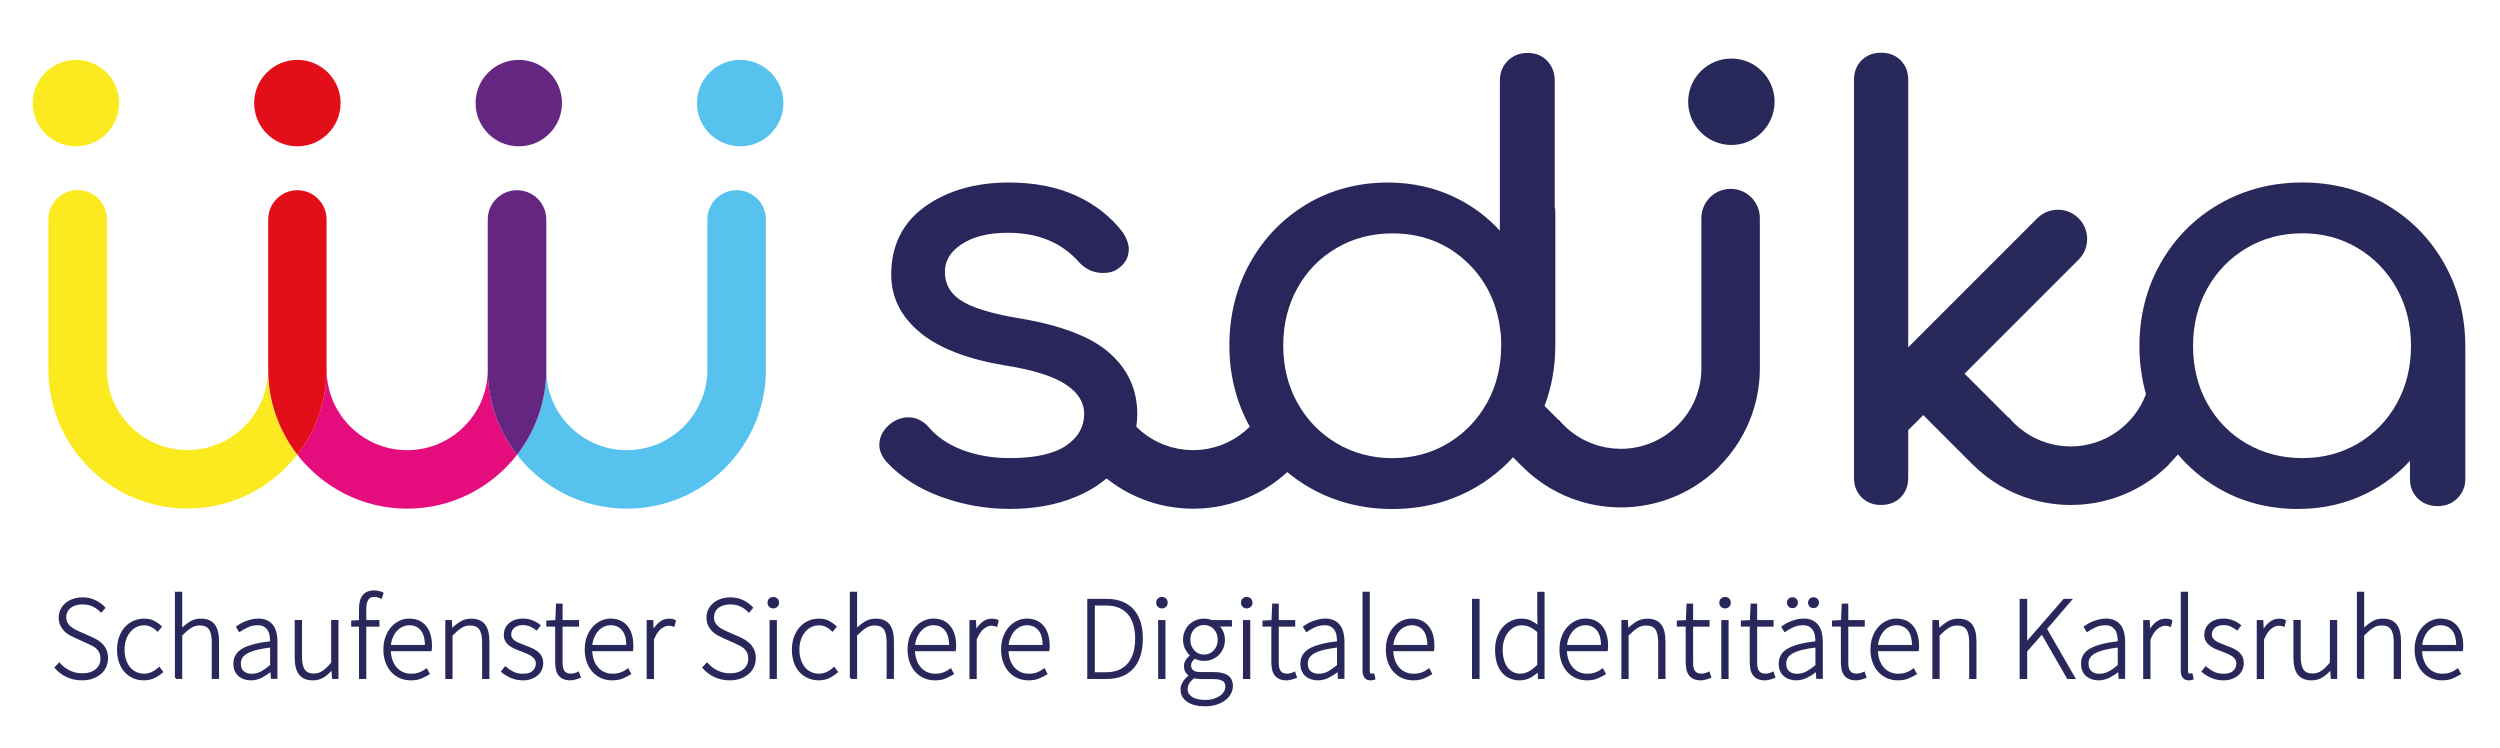<?xml version="1.0" encoding="UTF-8"?>
<svg xmlns="http://www.w3.org/2000/svg" xmlns:xlink="http://www.w3.org/1999/xlink" version="1.1" id="Ebene_1" x="0px" y="0px" viewBox="0 0 595.28 178.19" style="enable-background:new 0 0 595.28 178.19;" xml:space="preserve">
<style type="text/css">
	.st0{fill:#FBEA1F;}
	.st1{fill:#E50C7E;}
	.st2{fill:#E20E18;}
	.st3{fill:#57C2EE;}
	.st4{fill:#652682;}
	.st5{fill:#29265B;}
	.st6{fill:#29285B;}
	.st7{fill:#29265B;stroke:#28285B;stroke-width:0.5;stroke-miterlimit:10;}
</style>
<g>
	<path class="st0" d="M63.82,87.98c0,10.57-8.6,19.18-19.18,19.18s-19.18-8.6-19.18-19.18V52.23c0-3.85-3.12-6.97-6.97-6.97   s-6.97,3.12-6.97,6.97v35.75c0,18.26,14.85,33.11,33.11,33.11c10.63,0,20.1-5.04,26.16-12.85c-4.35-5.6-6.95-12.63-6.95-20.26"></path>
	<path class="st1" d="M116.14,88.01c0,10.57-8.6,19.18-19.18,19.18s-19.18-8.6-19.18-19.18h-0.03c0,7.63-2.6,14.66-6.95,20.26   c6.06,7.81,15.53,12.85,26.16,12.85c10.62,0,20.08-5.03,26.15-12.83C118.75,102.69,116.15,95.65,116.14,88.01"></path>
	<path class="st2" d="M77.76,52.26c0-3.84-3.11-6.96-6.95-6.97c-3.84,0.01-6.95,3.12-6.95,6.97v35.75c0,7.63,2.6,14.66,6.95,20.26   c4.35-5.6,6.95-12.63,6.95-20.26V52.26z"></path>
	<path class="st3" d="M130.08,88.01c0,7.64-2.61,14.67-6.97,20.28c6.06,7.8,15.53,12.83,26.15,12.83   c18.26,0,33.11-14.85,33.11-33.11V52.26c0-3.85-3.12-6.97-6.97-6.97c-3.85,0-6.97,3.12-6.97,6.97v35.75   c0,10.57-8.6,19.18-19.18,19.18C138.68,107.19,130.08,98.59,130.08,88.01L130.08,88.01z"></path>
	<path class="st4" d="M130.08,52.26c0-3.85-3.12-6.97-6.97-6.97c-3.85,0-6.97,3.12-6.97,6.97v35.75c0,7.64,2.61,14.67,6.97,20.28   c4.36-5.61,6.97-12.64,6.97-20.28V52.26z"></path>
	<circle class="st0" cx="18.08" cy="24.55" r="10.29"></circle>
	<circle class="st2" cx="70.81" cy="24.55" r="10.29"></circle>
	<circle class="st4" cx="123.53" cy="24.55" r="10.29"></circle>
	<circle class="st3" cx="176.25" cy="24.55" r="10.29"></circle>
	<path class="st5" d="M412.09,44.97c-3.85,0-6.97,3.12-6.97,6.97v35.75c0,10.57-8.6,19.18-19.18,19.18c-0.09,0-0.18-0.01-0.28-0.01   c-0.42-0.01-0.83-0.03-1.25-0.06c-0.16-0.01-0.32-0.02-0.48-0.04c-0.49-0.05-0.98-0.12-1.46-0.21c-0.13-0.02-0.27-0.05-0.4-0.08   c-0.5-0.1-1-0.22-1.49-0.36c-0.1-0.03-0.19-0.06-0.29-0.09c-0.43-0.13-0.86-0.28-1.28-0.45c-0.13-0.05-0.25-0.09-0.38-0.14   c-0.44-0.18-0.87-0.39-1.3-0.6c-0.16-0.08-0.33-0.16-0.49-0.25c-0.4-0.22-0.8-0.45-1.19-0.7c-0.16-0.1-0.32-0.21-0.48-0.32   c-0.39-0.27-0.77-0.54-1.15-0.84c-0.13-0.1-0.25-0.21-0.38-0.31c-0.39-0.33-0.78-0.67-1.15-1.04c-0.46-0.45-0.9-0.93-1.32-1.43   l0,0.12l-3.4-3.4c1.7-4.48,2.57-9.3,2.57-14.4V50.59c0-0.56-0.04-1.02-0.14-1.39v-30c0-1.87-0.6-3.45-1.79-4.7   c-1.2-1.26-2.77-1.9-4.67-1.9c-1.89,0-3.47,0.63-4.72,1.87c-1.24,1.24-1.88,2.83-1.88,4.72v35.74c-2.83-3.1-6.2-5.66-10.05-7.62   c-5.02-2.55-10.62-3.85-16.64-3.85c-7.04,0-13.5,1.72-19.21,5.1c-5.71,3.39-10.27,8.09-13.56,13.97   c-3.29,5.88-4.95,12.51-4.95,19.72c0,7.03,1.64,13.54,4.86,19.34c-3.47,3.45-8.25,5.59-13.52,5.59c-0.09,0-0.18-0.01-0.28-0.01   c-0.42-0.01-0.83-0.03-1.24-0.06c-0.16-0.01-0.32-0.02-0.48-0.04c-0.49-0.05-0.98-0.12-1.46-0.21c-0.13-0.02-0.27-0.05-0.4-0.08   c-0.5-0.1-1-0.22-1.49-0.36c-0.1-0.03-0.19-0.06-0.29-0.09c-0.43-0.13-0.86-0.28-1.28-0.45c-0.13-0.05-0.25-0.09-0.38-0.14   c-0.44-0.18-0.87-0.39-1.3-0.6c-0.16-0.08-0.33-0.16-0.49-0.25c-0.4-0.22-0.8-0.45-1.19-0.7c-0.16-0.1-0.32-0.21-0.48-0.32   c-0.39-0.27-0.77-0.54-1.15-0.84c-0.13-0.1-0.25-0.21-0.38-0.31c-0.39-0.33-0.78-0.68-1.15-1.04c-0.02-0.02-0.04-0.04-0.06-0.07   c0.15-0.99,0.23-2.01,0.23-3.05c0-5.77-2.24-10.66-6.65-14.54v0c-4.3-3.79-11.46-6.55-21.28-8.2c-6.87-1.13-11.68-2.62-14.28-4.43   c-2.43-1.68-3.6-3.85-3.6-6.65c0-2.61,1.26-4.74,3.87-6.51c2.72-1.86,6.46-2.8,11.1-2.8c7.3,0,12.87,2.32,17.08,7.12   c1.51,1.62,3.43,2.45,5.69,2.45c1.36,0,2.48-0.31,3.27-0.88c1.82-1.14,2.78-2.79,2.78-4.77c0-1.16-0.42-2.4-1.34-3.9   c-2.82-3.76-6.57-6.73-11.16-8.84c-4.56-2.09-9.96-3.15-16.05-3.15c-7.88,0-14.56,1.9-19.84,5.63c-5.42,3.84-8.18,9.33-8.18,16.32   c0,5.43,2.37,10.11,7.03,13.9c4.52,3.68,11.38,6.29,20.38,7.76c6.6,1.04,11.45,2.6,14.41,4.64c2.78,1.91,4.14,4.19,4.14,6.95   c-0.08,3.08-1.48,5.51-4.27,7.42c-2.91,1.99-7.41,3-13.4,3c-4.13,0-7.94-0.65-11.32-1.93c-3.32-1.26-6.02-3.08-8.02-5.42   c-2.35-2.74-6-3.2-9.13-0.84c-1.76,1.43-2.65,3.14-2.65,5.08c0,1.31,0.56,2.64,1.7,4c3.27,3.55,7.62,6.35,12.92,8.3   c5.25,1.93,10.8,2.91,16.5,2.91c5.72,0,10.92-0.94,15.46-2.79c2.89-1.18,5.4-2.67,7.52-4.47c3.42,2.72,7.25,4.68,11.26,5.86   c0.06,0.02,0.11,0.03,0.17,0.05c0.49,0.14,0.97,0.27,1.46,0.39c0.24,0.06,0.49,0.11,0.74,0.16c0.31,0.07,0.62,0.13,0.94,0.19   c0.28,0.05,0.56,0.1,0.84,0.14c0.3,0.05,0.59,0.09,0.89,0.13c0.28,0.04,0.56,0.07,0.84,0.1c0.33,0.03,0.66,0.06,0.99,0.09   c0.25,0.02,0.49,0.04,0.74,0.05c0.54,0.03,1.08,0.04,1.62,0.05c0.04,0,0.08,0,0.11,0c0,0,0.01,0,0.01,0c0.7,0,1.41-0.03,2.11-0.07   c0.15-0.01,0.31-0.02,0.46-0.03c1.43-0.11,2.86-0.31,4.27-0.61c0.03-0.01,0.06-0.01,0.09-0.02c5.63-1.19,11-3.86,15.49-7.99   c1.64,1.36,3.4,2.6,5.3,3.69c5.88,3.38,12.52,5.1,19.73,5.1s13.85-1.71,19.73-5.1c3.41-1.96,6.41-4.39,9-7.22l2.25,2.25   c4.05,4.05,8.9,6.83,14.05,8.34c0.06,0.02,0.12,0.03,0.17,0.05c0.48,0.14,0.97,0.27,1.46,0.39c0.25,0.06,0.49,0.11,0.74,0.16   c0.31,0.07,0.62,0.13,0.93,0.19c0.28,0.05,0.56,0.1,0.85,0.14c0.29,0.05,0.59,0.09,0.88,0.13c0.28,0.04,0.56,0.07,0.84,0.1   c0.33,0.03,0.66,0.06,0.99,0.09c0.25,0.02,0.49,0.04,0.74,0.05c0.54,0.03,1.07,0.04,1.61,0.05c0.04,0,0.08,0,0.13,0   c0,0,0.01,0,0.01,0c0.56,0,1.11-0.01,1.67-0.04c0.08,0,0.15-0.01,0.23-0.02c0.48-0.03,0.96-0.06,1.43-0.11   c0.09-0.01,0.17-0.02,0.26-0.03c0.47-0.05,0.94-0.11,1.41-0.18c0.05-0.01,0.1-0.02,0.16-0.03c6.7-1.04,13.13-4.13,18.28-9.28   l-0.03-0.03c5.99-6,9.71-14.27,9.71-23.4V51.94C419.06,48.09,415.94,44.97,412.09,44.97z M344.76,105.57   c-3.9,2.33-8.34,3.52-13.19,3.52c-4.86,0-9.32-1.18-13.27-3.52c-3.95-2.33-7.1-5.57-9.35-9.61c-2.26-4.04-3.4-8.65-3.4-13.7   c0-5.04,1.14-9.65,3.4-13.7c2.25-4.04,5.4-7.24,9.34-9.53c3.95-2.3,8.42-3.46,13.28-3.46c6.72,0,12.52,2.15,17.23,6.4   c4.72,4.25,7.54,9.77,8.38,16.25c0,0.37,0.05,0.71,0.16,1.01c0.05,0.51,0.11,1.43,0.11,3.03c0,5.04-1.14,9.65-3.4,13.7   C351.8,100,348.67,103.23,344.76,105.57z"></path>
	<circle class="st6" cx="412.26" cy="24.23" r="10.29"></circle>
	<path class="st6" d="M581.91,62.59L581.91,62.59c-3.38-5.93-8.09-10.65-13.97-14.04c-5.88-3.38-12.52-5.1-19.73-5.1   s-13.85,1.71-19.73,5.1c-5.89,3.38-10.59,8.11-13.97,14.04c-3.38,5.92-5.09,12.58-5.09,19.8c0,4.01,0.54,7.84,1.56,11.46   c-2.73,7.26-9.73,12.45-17.94,12.45c-0.09,0-0.18-0.01-0.28-0.01c-0.42-0.01-0.83-0.03-1.24-0.06c-0.16-0.01-0.32-0.02-0.48-0.04   c-0.49-0.05-0.98-0.12-1.46-0.21c-0.13-0.02-0.27-0.05-0.4-0.08c-0.5-0.1-1-0.22-1.49-0.36c-0.1-0.03-0.19-0.06-0.29-0.09   c-0.43-0.13-0.86-0.28-1.28-0.45c-0.13-0.05-0.26-0.09-0.38-0.15c-0.44-0.18-0.87-0.39-1.3-0.6c-0.16-0.08-0.33-0.17-0.49-0.25   c-0.4-0.22-0.8-0.45-1.19-0.7c-0.16-0.1-0.32-0.21-0.48-0.32c-0.39-0.26-0.77-0.54-1.14-0.84c-0.13-0.1-0.25-0.21-0.38-0.31   c-0.39-0.33-0.78-0.67-1.15-1.04c-0.46-0.45-0.9-0.93-1.32-1.43l0,0.12l-10.5-10.5l27.15-27.15c2.72-2.72,2.72-7.13,0-9.85   c-2.72-2.72-7.13-2.72-9.85,0l-30.72,30.72V75V58.87V19.01c0-1.89-0.61-3.45-1.8-4.65c-1.2-1.2-2.76-1.81-4.65-1.81   c-1.89,0-3.46,0.61-4.65,1.81c-1.2,1.2-1.81,2.76-1.81,4.65v94.77c0,1.89,0.61,3.45,1.81,4.65c1.2,1.2,2.76,1.81,4.65,1.81   c1.89,0,3.45-0.61,4.65-1.81c1.2-1.2,1.8-2.76,1.8-4.65v-11.36l3.58-3.58l11.71,11.71c4.05,4.05,8.9,6.83,14.05,8.34   c0.06,0.02,0.11,0.03,0.17,0.05c0.49,0.14,0.97,0.27,1.46,0.39c0.24,0.06,0.49,0.11,0.74,0.16c0.31,0.07,0.62,0.13,0.94,0.19   c0.28,0.05,0.56,0.1,0.84,0.14c0.3,0.05,0.59,0.09,0.89,0.13c0.28,0.04,0.56,0.07,0.84,0.1c0.33,0.03,0.66,0.06,0.99,0.09   c0.25,0.02,0.49,0.04,0.74,0.05c0.54,0.03,1.08,0.04,1.62,0.05c0.04,0,0.08,0,0.11,0c0,0,0.01,0,0.01,0c0.7,0,1.41-0.03,2.11-0.07   c0.15-0.01,0.31-0.02,0.46-0.03c1.43-0.11,2.86-0.31,4.27-0.61c0.03-0.01,0.06-0.01,0.09-0.02c6.05-1.28,11.81-4.26,16.5-8.95   l-0.04-0.04c0.74-0.74,1.46-1.51,2.13-2.33c2.65,3.13,5.78,5.77,9.36,7.9c5.71,3.39,12.17,5.1,19.21,5.1   c6.03,0,11.63-1.3,16.64-3.85c3.85-1.96,7.22-4.52,10.05-7.62v4.34c0,1.9,0.64,3.47,1.9,4.67c1.24,1.18,2.82,1.78,4.69,1.78   c1.89,0,3.47-0.63,4.71-1.87c1.24-1.24,1.88-2.79,1.88-4.58V82.39C587,75.18,585.29,68.52,581.91,62.59z M570.69,96.09   c-2.25,4.04-5.38,7.24-9.28,9.54c-3.9,2.29-8.35,3.45-13.2,3.45c-4.86,0-9.33-1.16-13.28-3.46c-3.95-2.3-7.09-5.5-9.34-9.54   c-2.26-4.04-3.4-8.65-3.4-13.7c0-5.05,1.14-9.66,3.4-13.7c2.25-4.04,5.4-7.27,9.35-9.61c3.95-2.34,8.41-3.52,13.27-3.52   c4.85,0,9.29,1.18,13.19,3.52c3.91,2.34,7.03,5.57,9.29,9.61c2.26,4.05,3.4,8.66,3.4,13.7C574.09,87.43,572.94,92.04,570.69,96.09z   "></path>
</g>
<g>
	<path class="st7" d="M19.55,161.75c-1.35,0-2.55-0.26-3.61-0.77s-1.95-1.19-2.68-2.02l0.85-0.9c0.68,0.77,1.48,1.38,2.42,1.83   c0.94,0.45,1.95,0.68,3.02,0.68c1.43,0,2.56-0.34,3.38-1.03c0.83-0.69,1.24-1.58,1.24-2.69c0-0.58-0.09-1.08-0.27-1.48   c-0.18-0.4-0.42-0.75-0.72-1.04s-0.65-0.54-1.06-0.75c-0.4-0.21-0.83-0.41-1.28-0.62l-2.82-1.27c-0.39-0.17-0.82-0.38-1.27-0.62   s-0.86-0.55-1.23-0.92c-0.37-0.37-0.67-0.8-0.92-1.3s-0.37-1.09-0.37-1.79c0-0.68,0.14-1.29,0.41-1.85   c0.27-0.55,0.65-1.03,1.13-1.44c0.48-0.4,1.05-0.72,1.72-0.94c0.67-0.23,1.38-0.34,2.16-0.34c1.13,0,2.13,0.22,3,0.66   c0.87,0.44,1.59,0.96,2.16,1.56l-0.73,0.85c-0.54-0.56-1.18-1.02-1.92-1.37c-0.73-0.35-1.57-0.52-2.51-0.52   c-1.24,0-2.24,0.3-2.99,0.9c-0.75,0.6-1.13,1.41-1.13,2.42c0,0.55,0.1,1.01,0.31,1.38c0.21,0.38,0.47,0.7,0.79,0.97   c0.32,0.27,0.67,0.51,1.04,0.71c0.38,0.2,0.73,0.37,1.07,0.52l2.82,1.24c0.53,0.23,1.03,0.48,1.49,0.76   c0.47,0.28,0.88,0.61,1.24,0.99c0.36,0.38,0.64,0.82,0.86,1.34s0.32,1.13,0.32,1.85c0,0.71-0.14,1.38-0.42,1.99   c-0.28,0.61-0.68,1.14-1.2,1.58s-1.14,0.79-1.87,1.04C21.27,161.63,20.45,161.75,19.55,161.75z"></path>
	<path class="st7" d="M34.26,161.75c-0.88,0-1.7-0.16-2.44-0.48s-1.39-0.78-1.94-1.38c-0.55-0.6-0.99-1.34-1.3-2.21   c-0.31-0.87-0.46-1.87-0.46-3c0-1.13,0.17-2.14,0.51-3.03c0.34-0.89,0.79-1.64,1.35-2.24s1.22-1.06,1.96-1.38   c0.74-0.32,1.53-0.48,2.35-0.48c0.94,0,1.72,0.17,2.34,0.51c0.62,0.34,1.17,0.72,1.63,1.16l-0.73,0.87   c-0.43-0.41-0.91-0.76-1.44-1.03c-0.53-0.27-1.12-0.41-1.78-0.41c-0.7,0-1.34,0.15-1.93,0.44s-1.11,0.7-1.55,1.24   c-0.44,0.54-0.79,1.17-1.04,1.9c-0.25,0.73-0.38,1.55-0.38,2.45c0,0.88,0.12,1.69,0.35,2.42c0.23,0.73,0.56,1.36,0.99,1.89   c0.42,0.53,0.94,0.93,1.55,1.23c0.61,0.29,1.28,0.44,2.01,0.44c0.71,0,1.38-0.15,1.99-0.45c0.61-0.3,1.15-0.67,1.62-1.1l0.65,0.87   c-0.58,0.51-1.23,0.93-1.95,1.27C35.91,161.58,35.12,161.75,34.26,161.75z"></path>
	<path class="st7" d="M41.9,161.42v-20.27h1.24V150c0.71-0.71,1.44-1.3,2.17-1.76c0.73-0.46,1.57-0.69,2.51-0.69   c1.41,0,2.44,0.42,3.1,1.27s0.99,2.15,0.99,3.92v8.68h-1.24v-8.51c0-1.45-0.24-2.51-0.72-3.2c-0.48-0.69-1.27-1.03-2.38-1.03   c-0.81,0-1.54,0.21-2.2,0.63c-0.66,0.42-1.4,1.06-2.23,1.9v10.2H41.9z"></path>
	<path class="st7" d="M59.74,161.75c-0.55,0-1.05-0.08-1.52-0.23c-0.47-0.15-0.88-0.38-1.24-0.68s-0.64-0.69-0.85-1.16   c-0.21-0.47-0.31-1.02-0.31-1.66c0-1.5,0.7-2.64,2.1-3.42c1.4-0.78,3.61-1.34,6.64-1.68c0-0.51-0.04-1.02-0.11-1.54   s-0.24-0.98-0.48-1.38c-0.24-0.4-0.57-0.73-0.99-0.99c-0.41-0.25-0.96-0.38-1.63-0.38c-0.9,0-1.73,0.18-2.48,0.54   c-0.75,0.36-1.36,0.7-1.83,1.04l-0.56-0.93c0.24-0.17,0.54-0.36,0.89-0.56c0.35-0.21,0.74-0.39,1.17-0.56   c0.43-0.17,0.9-0.31,1.41-0.44c0.51-0.12,1.03-0.18,1.58-0.18c0.79,0,1.46,0.14,2,0.41c0.54,0.27,0.99,0.64,1.33,1.11   c0.34,0.47,0.58,1.02,0.73,1.65s0.22,1.31,0.22,2.04v8.65h-1.07l-0.11-1.75h-0.08c-0.7,0.55-1.44,1.03-2.24,1.45   C61.49,161.54,60.64,161.75,59.74,161.75z M59.97,160.68c0.79,0,1.54-0.19,2.25-0.56c0.71-0.38,1.49-0.92,2.34-1.63v-4.59   c-1.39,0.17-2.56,0.38-3.52,0.62c-0.96,0.25-1.73,0.54-2.31,0.87c-0.58,0.34-1,0.72-1.25,1.16c-0.25,0.43-0.38,0.91-0.38,1.44   c0,0.49,0.07,0.9,0.22,1.24c0.15,0.34,0.36,0.62,0.62,0.83c0.26,0.22,0.57,0.38,0.92,0.48S59.57,160.68,59.97,160.68z"></path>
	<path class="st7" d="M74.51,161.75c-1.41,0-2.44-0.42-3.1-1.27c-0.66-0.84-0.99-2.15-0.99-3.92v-8.68h1.24v8.51   c0,1.45,0.24,2.51,0.72,3.2c0.48,0.69,1.26,1.03,2.35,1.03c0.81,0,1.54-0.22,2.2-0.66c0.66-0.44,1.38-1.14,2.17-2.1v-9.98h1.24   v13.53H79.3l-0.14-2.25h-0.06c-0.66,0.79-1.35,1.42-2.09,1.89S75.45,161.75,74.51,161.75z"></path>
	<path class="st7" d="M85.73,161.42v-12.46h-1.86V148l1.86-0.11v-3.02c0-1.35,0.29-2.37,0.87-3.04c0.58-0.68,1.41-1.01,2.48-1.01   c0.66,0,1.31,0.15,1.97,0.45l-0.34,1.01c-0.28-0.15-0.56-0.25-0.83-0.31c-0.27-0.06-0.54-0.08-0.8-0.08   c-0.71,0-1.25,0.26-1.59,0.79c-0.35,0.53-0.52,1.29-0.52,2.28v2.93h3.13v1.07h-3.13v12.46H85.73z"></path>
	<path class="st7" d="M97.8,161.75c-0.86,0-1.68-0.16-2.44-0.48s-1.42-0.79-1.99-1.4s-1.01-1.35-1.34-2.23   c-0.33-0.87-0.49-1.87-0.49-2.97c0-1.11,0.16-2.1,0.49-2.99c0.33-0.88,0.77-1.63,1.32-2.24c0.55-0.61,1.18-1.08,1.89-1.41   c0.71-0.33,1.43-0.49,2.19-0.49c1.62,0,2.88,0.54,3.8,1.63s1.38,2.63,1.38,4.62c0,0.17,0,0.34,0,0.51s-0.02,0.34-0.06,0.51h-9.75   c0.02,0.85,0.15,1.63,0.39,2.35s0.59,1.34,1.03,1.86c0.44,0.52,0.97,0.92,1.59,1.21c0.62,0.29,1.32,0.44,2.09,0.44   c0.73,0,1.4-0.11,1.99-0.32c0.59-0.22,1.14-0.51,1.65-0.89l0.51,0.96c-0.55,0.32-1.14,0.62-1.79,0.9   C99.61,161.61,98.79,161.75,97.8,161.75z M92.81,153.81h8.62c0-1.75-0.36-3.05-1.07-3.9c-0.71-0.85-1.68-1.28-2.9-1.28   c-0.58,0-1.14,0.12-1.66,0.35c-0.53,0.24-1,0.58-1.42,1.03s-0.77,1-1.04,1.63C93.05,152.27,92.88,153,92.81,153.81z"></path>
	<path class="st7" d="M106.28,161.42v-13.53h1.07l0.11,2.09h0.08c0.69-0.7,1.41-1.27,2.14-1.73c0.73-0.46,1.57-0.69,2.51-0.69   c1.41,0,2.44,0.42,3.1,1.27s0.99,2.15,0.99,3.92v8.68h-1.24v-8.51c0-1.45-0.24-2.51-0.72-3.2c-0.48-0.69-1.27-1.03-2.38-1.03   c-0.81,0-1.54,0.21-2.2,0.63c-0.66,0.42-1.4,1.06-2.23,1.9v10.2H106.28z"></path>
	<path class="st7" d="M124.55,161.75c-1.01,0-1.95-0.18-2.79-0.55c-0.84-0.37-1.57-0.8-2.17-1.31l0.73-0.93   c0.58,0.49,1.2,0.9,1.86,1.23c0.66,0.33,1.47,0.49,2.45,0.49c1.07,0,1.87-0.27,2.41-0.8c0.54-0.54,0.8-1.16,0.8-1.88   c0-0.41-0.1-0.78-0.3-1.1s-0.46-0.59-0.78-0.82s-0.67-0.42-1.06-0.59c-0.38-0.17-0.77-0.33-1.17-0.48   c-0.51-0.19-1.02-0.38-1.54-0.59c-0.52-0.21-0.98-0.46-1.4-0.75s-0.75-0.64-1-1.04s-0.38-0.9-0.38-1.48c0-0.49,0.09-0.95,0.28-1.39   s0.47-0.83,0.85-1.16c0.38-0.33,0.83-0.59,1.37-0.78c0.54-0.19,1.16-0.28,1.87-0.28c0.71,0,1.41,0.13,2.1,0.39   c0.69,0.26,1.27,0.6,1.76,1.01l-0.68,0.87c-0.45-0.34-0.93-0.62-1.44-0.86c-0.51-0.23-1.11-0.35-1.8-0.35   c-0.53,0-0.98,0.07-1.35,0.21c-0.38,0.14-0.69,0.32-0.95,0.55s-0.44,0.49-0.56,0.79c-0.12,0.3-0.18,0.6-0.18,0.9   c0,0.39,0.09,0.73,0.27,1c0.18,0.27,0.42,0.51,0.72,0.72c0.3,0.21,0.64,0.39,1.03,0.55c0.39,0.16,0.78,0.32,1.17,0.47   c0.53,0.21,1.05,0.41,1.58,0.62c0.53,0.21,1,0.46,1.42,0.76s0.77,0.67,1.03,1.11c0.26,0.44,0.4,0.99,0.4,1.65   c0,0.51-0.1,0.99-0.3,1.45c-0.2,0.46-0.49,0.87-0.89,1.21c-0.39,0.35-0.87,0.62-1.44,0.83   C125.93,161.65,125.28,161.75,124.55,161.75z"></path>
	<path class="st7" d="M135.82,161.75c-0.66,0-1.2-0.1-1.63-0.3c-0.43-0.2-0.78-0.47-1.04-0.83c-0.26-0.36-0.45-0.79-0.55-1.3   s-0.16-1.06-0.16-1.66v-8.71h-2.11V148l2.14-0.11l0.17-3.92h1.07v3.92h3.92v1.07h-3.92v8.82c0,0.43,0.03,0.82,0.1,1.17   c0.07,0.35,0.18,0.65,0.35,0.9c0.17,0.25,0.4,0.45,0.69,0.59c0.29,0.14,0.67,0.21,1.14,0.21c0.26,0,0.55-0.04,0.86-0.13   c0.31-0.08,0.59-0.18,0.83-0.3l0.34,1.01c-0.39,0.15-0.79,0.27-1.18,0.37S136.1,161.75,135.82,161.75z"></path>
	<path class="st7" d="M145.74,161.75c-0.87,0-1.68-0.16-2.44-0.48c-0.76-0.32-1.42-0.79-1.99-1.4c-0.56-0.61-1.01-1.35-1.34-2.23   c-0.33-0.87-0.49-1.87-0.49-2.97c0-1.11,0.16-2.1,0.49-2.99c0.33-0.88,0.77-1.63,1.33-2.24c0.55-0.61,1.18-1.08,1.89-1.41   s1.43-0.49,2.18-0.49c1.62,0,2.88,0.54,3.81,1.63s1.38,2.63,1.38,4.62c0,0.17,0,0.34,0,0.51s-0.02,0.34-0.06,0.51h-9.75   c0.02,0.85,0.15,1.63,0.39,2.35s0.59,1.34,1.03,1.86s0.97,0.92,1.59,1.21c0.62,0.29,1.32,0.44,2.09,0.44c0.73,0,1.4-0.11,1.99-0.32   s1.14-0.51,1.65-0.89l0.51,0.96c-0.54,0.32-1.14,0.62-1.79,0.9C147.56,161.61,146.74,161.75,145.74,161.75z M140.75,153.81h8.63   c0-1.75-0.36-3.05-1.07-3.9c-0.71-0.85-1.68-1.28-2.9-1.28c-0.58,0-1.14,0.12-1.66,0.35c-0.53,0.24-1,0.58-1.42,1.03   c-0.42,0.45-0.77,1-1.04,1.63S140.83,153,140.75,153.81z"></path>
	<path class="st7" d="M154.23,161.42v-13.53h1.07l0.11,2.51h0.08c0.45-0.85,1-1.53,1.65-2.06s1.38-0.79,2.19-0.79   c0.26,0,0.5,0.02,0.7,0.06c0.21,0.04,0.42,0.11,0.65,0.23l-0.28,1.13c-0.22-0.09-0.42-0.16-0.59-0.18   c-0.17-0.03-0.38-0.04-0.65-0.04c-0.6,0-1.24,0.26-1.9,0.78c-0.67,0.52-1.26,1.41-1.79,2.69v9.22H154.23z"></path>
	<path class="st7" d="M173.79,161.75c-1.35,0-2.55-0.26-3.61-0.77s-1.95-1.19-2.68-2.02l0.85-0.9c0.68,0.77,1.48,1.38,2.42,1.83   s1.95,0.68,3.02,0.68c1.43,0,2.56-0.34,3.38-1.03c0.83-0.69,1.24-1.58,1.24-2.69c0-0.58-0.09-1.08-0.27-1.48   c-0.18-0.4-0.42-0.75-0.72-1.04s-0.65-0.54-1.06-0.75c-0.4-0.21-0.83-0.41-1.28-0.62l-2.82-1.27c-0.39-0.17-0.82-0.38-1.27-0.62   s-0.86-0.55-1.23-0.92c-0.37-0.37-0.67-0.8-0.92-1.3s-0.37-1.09-0.37-1.79c0-0.68,0.14-1.29,0.41-1.85   c0.27-0.55,0.65-1.03,1.13-1.44c0.48-0.4,1.05-0.72,1.72-0.94c0.67-0.23,1.38-0.34,2.16-0.34c1.13,0,2.13,0.22,3,0.66   c0.87,0.44,1.59,0.96,2.16,1.56l-0.73,0.85c-0.54-0.56-1.18-1.02-1.92-1.37c-0.73-0.35-1.57-0.52-2.51-0.52   c-1.24,0-2.24,0.3-2.99,0.9s-1.13,1.41-1.13,2.42c0,0.55,0.1,1.01,0.31,1.38c0.21,0.38,0.47,0.7,0.79,0.97   c0.32,0.27,0.67,0.51,1.04,0.71c0.38,0.2,0.73,0.37,1.07,0.52l2.82,1.24c0.53,0.23,1.03,0.48,1.49,0.76   c0.47,0.28,0.88,0.61,1.24,0.99c0.36,0.38,0.64,0.82,0.86,1.34s0.32,1.13,0.32,1.85c0,0.71-0.14,1.38-0.42,1.99   c-0.28,0.61-0.68,1.14-1.2,1.58s-1.14,0.79-1.87,1.04C175.51,161.63,174.69,161.75,173.79,161.75z"></path>
	<path class="st7" d="M184.13,144.62c-0.32,0-0.59-0.1-0.8-0.31c-0.22-0.21-0.32-0.47-0.32-0.79c0-0.36,0.11-0.63,0.32-0.83   s0.48-0.3,0.8-0.3c0.32,0,0.59,0.1,0.8,0.3c0.22,0.2,0.32,0.47,0.32,0.83c0,0.32-0.11,0.58-0.32,0.79   C184.72,144.51,184.45,144.62,184.13,144.62z M183.49,161.42v-13.53h1.24v13.53H183.49z"></path>
	<path class="st7" d="M194.96,161.75c-0.88,0-1.7-0.16-2.44-0.48s-1.39-0.78-1.95-1.38c-0.55-0.6-0.99-1.34-1.3-2.21   c-0.31-0.87-0.46-1.87-0.46-3c0-1.13,0.17-2.14,0.51-3.03s0.79-1.64,1.35-2.24c0.56-0.6,1.22-1.06,1.96-1.38   c0.74-0.32,1.53-0.48,2.35-0.48c0.94,0,1.72,0.17,2.34,0.51c0.62,0.34,1.16,0.72,1.63,1.16l-0.73,0.87   c-0.43-0.41-0.91-0.76-1.44-1.03s-1.12-0.41-1.78-0.41c-0.7,0-1.34,0.15-1.93,0.44c-0.59,0.29-1.11,0.7-1.55,1.24   c-0.44,0.54-0.79,1.17-1.04,1.9c-0.25,0.73-0.38,1.55-0.38,2.45c0,0.88,0.12,1.69,0.35,2.42c0.24,0.73,0.56,1.36,0.99,1.89   c0.42,0.53,0.94,0.93,1.55,1.23c0.61,0.29,1.28,0.44,2.01,0.44c0.71,0,1.38-0.15,1.99-0.45c0.61-0.3,1.15-0.67,1.62-1.1l0.65,0.87   c-0.58,0.51-1.23,0.93-1.94,1.27C196.61,161.58,195.82,161.75,194.96,161.75z"></path>
	<path class="st7" d="M202.6,161.42v-20.27h1.24V150c0.71-0.71,1.44-1.3,2.17-1.76c0.73-0.46,1.57-0.69,2.51-0.69   c1.41,0,2.44,0.42,3.1,1.27c0.66,0.85,0.99,2.15,0.99,3.92v8.68h-1.24v-8.51c0-1.45-0.24-2.51-0.72-3.2   c-0.48-0.69-1.27-1.03-2.38-1.03c-0.81,0-1.54,0.21-2.2,0.63c-0.66,0.42-1.4,1.06-2.23,1.9v10.2H202.6z"></path>
	<path class="st7" d="M222.61,161.75c-0.86,0-1.68-0.16-2.44-0.48s-1.42-0.79-1.99-1.4s-1.01-1.35-1.34-2.23   c-0.33-0.87-0.49-1.87-0.49-2.97c0-1.11,0.16-2.1,0.49-2.99c0.33-0.88,0.77-1.63,1.32-2.24c0.55-0.61,1.18-1.08,1.89-1.41   c0.71-0.33,1.43-0.49,2.19-0.49c1.62,0,2.88,0.54,3.8,1.63s1.38,2.63,1.38,4.62c0,0.17,0,0.34,0,0.51s-0.02,0.34-0.06,0.51h-9.75   c0.02,0.85,0.15,1.63,0.39,2.35s0.59,1.34,1.03,1.86c0.44,0.52,0.97,0.92,1.59,1.21c0.62,0.29,1.32,0.44,2.09,0.44   c0.73,0,1.4-0.11,1.99-0.32c0.59-0.22,1.14-0.51,1.65-0.89l0.51,0.96c-0.55,0.32-1.14,0.62-1.79,0.9   C224.43,161.61,223.61,161.75,222.61,161.75z M217.62,153.81h8.62c0-1.75-0.36-3.05-1.07-3.9c-0.71-0.85-1.68-1.28-2.9-1.28   c-0.58,0-1.14,0.12-1.66,0.35c-0.53,0.24-1,0.58-1.42,1.03s-0.77,1-1.04,1.63C217.87,152.27,217.69,153,217.62,153.81z"></path>
	<path class="st7" d="M231.09,161.42v-13.53h1.07l0.11,2.51h0.08c0.45-0.85,1-1.53,1.65-2.06s1.38-0.79,2.18-0.79   c0.26,0,0.5,0.02,0.7,0.06c0.21,0.04,0.42,0.11,0.65,0.23l-0.28,1.13c-0.23-0.09-0.42-0.16-0.59-0.18   c-0.17-0.03-0.39-0.04-0.65-0.04c-0.6,0-1.24,0.26-1.9,0.78c-0.67,0.52-1.26,1.41-1.79,2.69v9.22H231.09z"></path>
	<path class="st7" d="M244.88,161.75c-0.86,0-1.68-0.16-2.44-0.48s-1.42-0.79-1.99-1.4s-1.01-1.35-1.34-2.23   c-0.33-0.87-0.49-1.87-0.49-2.97c0-1.11,0.16-2.1,0.49-2.99c0.33-0.88,0.77-1.63,1.32-2.24c0.55-0.61,1.18-1.08,1.89-1.41   c0.71-0.33,1.43-0.49,2.19-0.49c1.62,0,2.88,0.54,3.8,1.63s1.38,2.63,1.38,4.62c0,0.17,0,0.34,0,0.51s-0.02,0.34-0.06,0.51h-9.75   c0.02,0.85,0.15,1.63,0.39,2.35s0.59,1.34,1.03,1.86c0.44,0.52,0.97,0.92,1.59,1.21c0.62,0.29,1.32,0.44,2.09,0.44   c0.73,0,1.4-0.11,1.99-0.32c0.59-0.22,1.14-0.51,1.65-0.89l0.51,0.96c-0.55,0.32-1.14,0.62-1.79,0.9   C246.69,161.61,245.87,161.75,244.88,161.75z M239.89,153.81h8.62c0-1.75-0.36-3.05-1.07-3.9c-0.71-0.85-1.68-1.28-2.9-1.28   c-0.58,0-1.14,0.12-1.66,0.35c-0.53,0.24-1,0.58-1.42,1.03s-0.77,1-1.04,1.63C240.14,152.27,239.96,153,239.89,153.81z"></path>
	<path class="st7" d="M259.14,161.42v-18.58h4.31c1.43,0,2.67,0.22,3.73,0.65c1.06,0.43,1.94,1.05,2.64,1.86   c0.69,0.81,1.21,1.78,1.55,2.9c0.34,1.13,0.51,2.4,0.51,3.81s-0.17,2.69-0.51,3.85s-0.86,2.14-1.55,2.96   c-0.7,0.82-1.57,1.45-2.62,1.89c-1.05,0.44-2.29,0.66-3.72,0.66H259.14z M260.44,160.32h2.88c1.26,0,2.34-0.2,3.26-0.61   c0.91-0.4,1.66-0.97,2.24-1.71c0.58-0.73,1.02-1.6,1.3-2.61c0.28-1,0.42-2.12,0.42-3.34c0-1.2-0.14-2.3-0.42-3.3   s-0.71-1.85-1.3-2.57c-0.58-0.71-1.33-1.27-2.24-1.66c-0.91-0.39-2-0.59-3.26-0.59h-2.88V160.32z"></path>
	<path class="st7" d="M276.67,144.62c-0.32,0-0.59-0.1-0.8-0.31c-0.22-0.21-0.32-0.47-0.32-0.79c0-0.36,0.11-0.63,0.32-0.83   c0.22-0.2,0.48-0.3,0.8-0.3s0.59,0.1,0.8,0.3c0.21,0.2,0.32,0.47,0.32,0.83c0,0.32-0.11,0.58-0.32,0.79   C277.26,144.51,276.99,144.62,276.67,144.62z M276.02,161.42v-13.53h1.24v13.53H276.02z"></path>
	<path class="st7" d="M286.9,167.93c-1.71,0-3.06-0.34-4.06-1.01c-1-0.68-1.49-1.59-1.49-2.73c0-0.6,0.18-1.18,0.54-1.75   s0.85-1.07,1.47-1.52v-0.11c-0.34-0.21-0.62-0.49-0.85-0.85c-0.23-0.36-0.34-0.8-0.34-1.33c0-0.6,0.17-1.11,0.51-1.54   c0.34-0.42,0.66-0.74,0.96-0.94v-0.11c-0.43-0.38-0.82-0.88-1.17-1.52c-0.35-0.64-0.52-1.37-0.52-2.2c0-0.7,0.12-1.33,0.37-1.92   c0.24-0.58,0.58-1.08,1.01-1.51c0.43-0.42,0.94-0.75,1.52-0.99c0.58-0.24,1.2-0.35,1.86-0.35c0.38,0,0.71,0.03,1.02,0.1   c0.3,0.07,0.55,0.15,0.76,0.24h4.6v1.04h-3.16c0.43,0.38,0.79,0.86,1.07,1.45c0.28,0.59,0.42,1.25,0.42,1.96   c0,0.7-0.12,1.33-0.37,1.92c-0.25,0.58-0.58,1.09-1,1.51c-0.42,0.42-0.92,0.75-1.49,0.99c-0.57,0.24-1.19,0.35-1.85,0.35   c-0.38,0-0.77-0.05-1.17-0.14c-0.4-0.09-0.77-0.23-1.08-0.42c-0.3,0.25-0.56,0.52-0.77,0.82c-0.22,0.3-0.32,0.68-0.32,1.13   c0,0.49,0.18,0.91,0.54,1.25c0.36,0.35,1.04,0.52,2.06,0.52h2.9c1.52,0,2.64,0.25,3.37,0.75c0.72,0.5,1.08,1.28,1.08,2.35   c0,0.58-0.15,1.15-0.45,1.71c-0.3,0.55-0.73,1.04-1.28,1.47c-0.55,0.42-1.23,0.76-2.02,1.01S287.88,167.93,286.9,167.93z    M287.04,166.91c0.75,0,1.44-0.1,2.06-0.3c0.62-0.2,1.15-0.46,1.58-0.77c0.43-0.32,0.77-0.68,1-1.09c0.24-0.4,0.35-0.82,0.35-1.25   c0-0.75-0.27-1.28-0.8-1.59c-0.54-0.31-1.31-0.46-2.33-0.46H286c-0.15,0-0.38-0.01-0.69-0.04c-0.31-0.03-0.64-0.09-1-0.18   c-0.62,0.43-1.07,0.89-1.35,1.38s-0.42,0.98-0.42,1.47c0,0.85,0.39,1.53,1.17,2.06S285.6,166.91,287.04,166.91z M286.71,156.12   c0.47,0,0.92-0.09,1.34-0.27c0.42-0.18,0.79-0.44,1.11-0.77c0.32-0.34,0.57-0.74,0.76-1.21c0.19-0.47,0.28-0.99,0.28-1.55   s-0.09-1.08-0.28-1.55c-0.19-0.47-0.44-0.86-0.75-1.18s-0.68-0.57-1.11-0.75c-0.43-0.18-0.88-0.27-1.35-0.27   c-0.49,0-0.94,0.09-1.37,0.27c-0.42,0.18-0.79,0.43-1.11,0.75c-0.32,0.32-0.57,0.71-0.76,1.17c-0.19,0.46-0.28,0.98-0.28,1.56   c0,0.56,0.09,1.08,0.28,1.55c0.19,0.47,0.45,0.87,0.77,1.21c0.33,0.34,0.71,0.6,1.13,0.77   C285.79,156.03,286.24,156.12,286.71,156.12z"></path>
	<path class="st7" d="M296.86,144.62c-0.32,0-0.59-0.1-0.8-0.31c-0.22-0.21-0.32-0.47-0.32-0.79c0-0.36,0.11-0.63,0.32-0.83   s0.48-0.3,0.8-0.3c0.32,0,0.59,0.1,0.8,0.3c0.22,0.2,0.32,0.47,0.32,0.83c0,0.32-0.11,0.58-0.32,0.79   C297.44,144.51,297.17,144.62,296.86,144.62z M296.21,161.42v-13.53h1.24v13.53H296.21z"></path>
	<path class="st7" d="M306.35,161.75c-0.66,0-1.2-0.1-1.63-0.3c-0.43-0.2-0.78-0.47-1.04-0.83c-0.26-0.36-0.45-0.79-0.55-1.3   c-0.1-0.51-0.16-1.06-0.16-1.66v-8.71h-2.11V148l2.14-0.11l0.17-3.92h1.07v3.92h3.92v1.07h-3.92v8.82c0,0.43,0.03,0.82,0.1,1.17   c0.07,0.35,0.18,0.65,0.35,0.9s0.4,0.45,0.69,0.59c0.29,0.14,0.67,0.21,1.14,0.21c0.26,0,0.55-0.04,0.86-0.13   c0.31-0.08,0.59-0.18,0.83-0.3l0.34,1.01c-0.39,0.15-0.79,0.27-1.18,0.37S306.64,161.75,306.35,161.75z"></path>
	<path class="st7" d="M313.8,161.75c-0.54,0-1.05-0.08-1.52-0.23c-0.47-0.15-0.88-0.38-1.24-0.68c-0.36-0.3-0.64-0.69-0.85-1.16   c-0.21-0.47-0.31-1.02-0.31-1.66c0-1.5,0.7-2.64,2.1-3.42c1.4-0.78,3.61-1.34,6.64-1.68c0-0.51-0.04-1.02-0.11-1.54   c-0.08-0.52-0.24-0.98-0.48-1.38c-0.24-0.4-0.57-0.73-0.99-0.99c-0.41-0.25-0.96-0.38-1.63-0.38c-0.9,0-1.73,0.18-2.48,0.54   c-0.75,0.36-1.36,0.7-1.83,1.04l-0.56-0.93c0.24-0.17,0.54-0.36,0.89-0.56c0.35-0.21,0.74-0.39,1.17-0.56s0.9-0.31,1.41-0.44   c0.51-0.12,1.03-0.18,1.58-0.18c0.79,0,1.46,0.14,2,0.41c0.54,0.27,0.99,0.64,1.33,1.11c0.34,0.47,0.58,1.02,0.73,1.65   s0.23,1.31,0.23,2.04v8.65h-1.07l-0.11-1.75h-0.08c-0.7,0.55-1.44,1.03-2.24,1.45S314.7,161.75,313.8,161.75z M314.02,160.68   c0.79,0,1.54-0.19,2.25-0.56c0.71-0.38,1.49-0.92,2.34-1.63v-4.59c-1.39,0.17-2.57,0.38-3.52,0.62c-0.96,0.25-1.73,0.54-2.31,0.87   c-0.58,0.34-1,0.72-1.25,1.16c-0.25,0.43-0.38,0.91-0.38,1.44c0,0.49,0.08,0.9,0.23,1.24c0.15,0.34,0.36,0.62,0.62,0.83   c0.26,0.22,0.57,0.38,0.92,0.48S313.63,160.68,314.02,160.68z"></path>
	<path class="st7" d="M326.34,161.75c-1.11,0-1.66-0.71-1.66-2.14v-18.46h1.24v18.63c0,0.3,0.06,0.52,0.17,0.66   c0.11,0.14,0.25,0.21,0.42,0.21c0.06,0,0.12,0,0.18,0c0.07,0,0.17-0.02,0.32-0.06l0.23,1.01c-0.13,0.04-0.26,0.07-0.39,0.1   C326.71,161.74,326.55,161.75,326.34,161.75z"></path>
	<path class="st7" d="M336.49,161.75c-0.86,0-1.68-0.16-2.44-0.48s-1.42-0.79-1.99-1.4s-1.01-1.35-1.34-2.23   c-0.33-0.87-0.49-1.87-0.49-2.97c0-1.11,0.16-2.1,0.49-2.99c0.33-0.88,0.77-1.63,1.33-2.24c0.55-0.61,1.18-1.08,1.89-1.41   c0.7-0.33,1.43-0.49,2.18-0.49c1.62,0,2.88,0.54,3.8,1.63s1.38,2.63,1.38,4.62c0,0.17,0,0.34,0,0.51s-0.02,0.34-0.06,0.51h-9.75   c0.02,0.85,0.15,1.63,0.39,2.35s0.59,1.34,1.03,1.86s0.97,0.92,1.59,1.21c0.62,0.29,1.32,0.44,2.09,0.44c0.73,0,1.4-0.11,1.99-0.32   s1.14-0.51,1.65-0.89l0.51,0.96c-0.54,0.32-1.14,0.62-1.79,0.9C338.31,161.61,337.48,161.75,336.49,161.75z M331.5,153.81h8.62   c0-1.75-0.36-3.05-1.07-3.9c-0.71-0.85-1.68-1.28-2.9-1.28c-0.58,0-1.14,0.12-1.66,0.35c-0.53,0.24-1,0.58-1.42,1.03   s-0.77,1-1.04,1.63S331.57,153,331.5,153.81z"></path>
	<path class="st7" d="M350.75,161.42v-18.58h1.3v18.58H350.75z"></path>
	<path class="st7" d="M361.86,161.75c-1.71,0-3.07-0.61-4.09-1.82c-1.01-1.21-1.52-2.96-1.52-5.26c0-1.09,0.16-2.08,0.48-2.96   c0.32-0.88,0.76-1.63,1.31-2.25c0.55-0.62,1.19-1.09,1.92-1.42c0.72-0.33,1.49-0.49,2.3-0.49c0.83,0,1.55,0.15,2.16,0.44   c0.61,0.29,1.25,0.7,1.93,1.23l-0.06-2.48v-5.58h1.24v20.27h-1.07l-0.11-1.75h-0.08c-0.55,0.55-1.19,1.03-1.93,1.45   C363.58,161.54,362.76,161.75,361.86,161.75z M362.02,160.65c0.75,0,1.47-0.19,2.16-0.58c0.69-0.38,1.39-0.93,2.1-1.65v-8.03   c-0.71-0.64-1.39-1.09-2.02-1.35c-0.63-0.26-1.27-0.4-1.93-0.4c-0.68,0-1.31,0.16-1.89,0.47c-0.58,0.31-1.09,0.73-1.51,1.27   c-0.42,0.54-0.76,1.17-1,1.92c-0.25,0.74-0.37,1.54-0.37,2.38c0,0.9,0.1,1.72,0.3,2.45c0.2,0.73,0.48,1.36,0.86,1.87   c0.38,0.52,0.84,0.92,1.4,1.21C360.68,160.51,361.31,160.65,362.02,160.65z"></path>
	<path class="st7" d="M377.84,161.75c-0.86,0-1.68-0.16-2.44-0.48s-1.42-0.79-1.99-1.4s-1.01-1.35-1.34-2.23   c-0.33-0.87-0.49-1.87-0.49-2.97c0-1.11,0.16-2.1,0.49-2.99c0.33-0.88,0.77-1.63,1.33-2.24c0.55-0.61,1.18-1.08,1.89-1.41   c0.7-0.33,1.43-0.49,2.18-0.49c1.62,0,2.88,0.54,3.8,1.63s1.38,2.63,1.38,4.62c0,0.17,0,0.34,0,0.51s-0.02,0.34-0.06,0.51h-9.75   c0.02,0.85,0.15,1.63,0.39,2.35s0.59,1.34,1.03,1.86s0.97,0.92,1.59,1.21c0.62,0.29,1.32,0.44,2.09,0.44c0.73,0,1.4-0.11,1.99-0.32   s1.14-0.51,1.65-0.89l0.51,0.96c-0.54,0.32-1.14,0.62-1.79,0.9C379.66,161.61,378.83,161.75,377.84,161.75z M372.85,153.81h8.62   c0-1.75-0.36-3.05-1.07-3.9c-0.71-0.85-1.68-1.28-2.9-1.28c-0.58,0-1.14,0.12-1.66,0.35c-0.53,0.24-1,0.58-1.42,1.03   s-0.77,1-1.04,1.63S372.92,153,372.85,153.81z"></path>
	<path class="st7" d="M386.32,161.42v-13.53h1.07l0.11,2.09h0.08c0.7-0.7,1.41-1.27,2.14-1.73c0.73-0.46,1.57-0.69,2.51-0.69   c1.41,0,2.44,0.42,3.1,1.27c0.66,0.85,0.99,2.15,0.99,3.92v8.68h-1.24v-8.51c0-1.45-0.24-2.51-0.72-3.2   c-0.48-0.69-1.27-1.03-2.38-1.03c-0.81,0-1.54,0.21-2.2,0.63c-0.66,0.42-1.4,1.06-2.23,1.9v10.2H386.32z"></path>
	<path class="st7" d="M405.01,161.75c-0.66,0-1.2-0.1-1.63-0.3c-0.43-0.2-0.78-0.47-1.04-0.83c-0.26-0.36-0.45-0.79-0.55-1.3   c-0.1-0.51-0.16-1.06-0.16-1.66v-8.71h-2.11V148l2.14-0.11l0.17-3.92h1.07v3.92h3.92v1.07h-3.92v8.82c0,0.43,0.03,0.82,0.1,1.17   c0.07,0.35,0.18,0.65,0.35,0.9s0.4,0.45,0.69,0.59c0.29,0.14,0.67,0.21,1.14,0.21c0.26,0,0.55-0.04,0.86-0.13   c0.31-0.08,0.59-0.18,0.83-0.3l0.34,1.01c-0.39,0.15-0.79,0.27-1.18,0.37S405.29,161.75,405.01,161.75z"></path>
	<path class="st7" d="M410.76,144.62c-0.32,0-0.59-0.1-0.8-0.31c-0.22-0.21-0.32-0.47-0.32-0.79c0-0.36,0.11-0.63,0.32-0.83   c0.22-0.2,0.48-0.3,0.8-0.3s0.59,0.1,0.8,0.3s0.32,0.47,0.32,0.83c0,0.32-0.11,0.58-0.32,0.79   C411.35,144.51,411.08,144.62,410.76,144.62z M410.11,161.42v-13.53h1.24v13.53H410.11z"></path>
	<path class="st7" d="M420.26,161.75c-0.66,0-1.2-0.1-1.63-0.3c-0.43-0.2-0.78-0.47-1.04-0.83c-0.26-0.36-0.45-0.79-0.55-1.3   c-0.1-0.51-0.16-1.06-0.16-1.66v-8.71h-2.11V148l2.14-0.11l0.17-3.92h1.07v3.92h3.92v1.07h-3.92v8.82c0,0.43,0.03,0.82,0.1,1.17   c0.07,0.35,0.18,0.65,0.35,0.9s0.4,0.45,0.69,0.59c0.29,0.14,0.67,0.21,1.14,0.21c0.26,0,0.55-0.04,0.86-0.13   c0.31-0.08,0.59-0.18,0.83-0.3l0.34,1.01c-0.39,0.15-0.79,0.27-1.18,0.37S420.54,161.75,420.26,161.75z"></path>
	<path class="st7" d="M427.7,161.75c-0.54,0-1.05-0.08-1.52-0.23c-0.47-0.15-0.88-0.38-1.24-0.68c-0.36-0.3-0.64-0.69-0.85-1.16   c-0.21-0.47-0.31-1.02-0.31-1.66c0-1.5,0.7-2.64,2.1-3.42c1.4-0.78,3.61-1.34,6.64-1.68c0-0.51-0.04-1.02-0.11-1.54   c-0.08-0.52-0.24-0.98-0.48-1.38c-0.24-0.4-0.57-0.73-0.99-0.99c-0.41-0.25-0.96-0.38-1.63-0.38c-0.9,0-1.73,0.18-2.48,0.54   c-0.75,0.36-1.36,0.7-1.83,1.04l-0.56-0.93c0.24-0.17,0.54-0.36,0.89-0.56c0.35-0.21,0.74-0.39,1.17-0.56s0.9-0.31,1.41-0.44   c0.51-0.12,1.03-0.18,1.58-0.18c0.79,0,1.46,0.14,2,0.41c0.54,0.27,0.99,0.64,1.33,1.11c0.34,0.47,0.58,1.02,0.73,1.65   s0.23,1.31,0.23,2.04v8.65h-1.07l-0.11-1.75h-0.08c-0.7,0.55-1.44,1.03-2.24,1.45S428.6,161.75,427.7,161.75z M427.93,160.68   c0.79,0,1.54-0.19,2.25-0.56c0.71-0.38,1.49-0.92,2.34-1.63v-4.59c-1.39,0.17-2.57,0.38-3.52,0.62c-0.96,0.25-1.73,0.54-2.31,0.87   c-0.58,0.34-1,0.72-1.25,1.16c-0.25,0.43-0.38,0.91-0.38,1.44c0,0.49,0.08,0.9,0.23,1.24c0.15,0.34,0.36,0.62,0.62,0.83   c0.26,0.22,0.57,0.38,0.92,0.48S427.53,160.68,427.93,160.68z M426.8,144.56c-0.3,0-0.55-0.1-0.75-0.3s-0.3-0.45-0.3-0.75   c0-0.3,0.1-0.55,0.3-0.75s0.45-0.3,0.75-0.3c0.3,0,0.55,0.1,0.75,0.3c0.2,0.2,0.3,0.45,0.3,0.75c0,0.3-0.1,0.55-0.3,0.75   C427.35,144.46,427.1,144.56,426.8,144.56z M431.82,144.56c-0.3,0-0.55-0.1-0.75-0.3s-0.3-0.45-0.3-0.75c0-0.3,0.1-0.55,0.3-0.75   s0.45-0.3,0.75-0.3s0.55,0.1,0.75,0.3s0.3,0.45,0.3,0.75c0,0.3-0.1,0.55-0.3,0.75S432.12,144.56,431.82,144.56z"></path>
	<path class="st7" d="M441.96,161.75c-0.66,0-1.2-0.1-1.63-0.3c-0.43-0.2-0.78-0.47-1.04-0.83c-0.26-0.36-0.45-0.79-0.55-1.3   c-0.1-0.51-0.16-1.06-0.16-1.66v-8.71h-2.11V148l2.14-0.11l0.17-3.92h1.07v3.92h3.92v1.07h-3.92v8.82c0,0.43,0.03,0.82,0.1,1.17   c0.07,0.35,0.18,0.65,0.35,0.9s0.4,0.45,0.69,0.59c0.29,0.14,0.67,0.21,1.14,0.21c0.26,0,0.55-0.04,0.86-0.13   c0.31-0.08,0.59-0.18,0.83-0.3l0.34,1.01c-0.39,0.15-0.79,0.27-1.18,0.37S442.25,161.75,441.96,161.75z"></path>
	<path class="st7" d="M451.89,161.75c-0.86,0-1.68-0.16-2.44-0.48s-1.42-0.79-1.99-1.4s-1.01-1.35-1.34-2.23   c-0.33-0.87-0.49-1.87-0.49-2.97c0-1.11,0.16-2.1,0.49-2.99c0.33-0.88,0.77-1.63,1.33-2.24c0.55-0.61,1.18-1.08,1.89-1.41   c0.7-0.33,1.43-0.49,2.18-0.49c1.62,0,2.88,0.54,3.8,1.63s1.38,2.63,1.38,4.62c0,0.17,0,0.34,0,0.51s-0.02,0.34-0.06,0.51h-9.75   c0.02,0.85,0.15,1.63,0.39,2.35s0.59,1.34,1.03,1.86s0.97,0.92,1.59,1.21c0.62,0.29,1.32,0.44,2.09,0.44c0.73,0,1.4-0.11,1.99-0.32   s1.14-0.51,1.65-0.89l0.51,0.96c-0.54,0.32-1.14,0.62-1.79,0.9C453.7,161.61,452.88,161.75,451.89,161.75z M446.9,153.81h8.62   c0-1.75-0.36-3.05-1.07-3.9c-0.71-0.85-1.68-1.28-2.9-1.28c-0.58,0-1.14,0.12-1.66,0.35c-0.53,0.24-1,0.58-1.42,1.03   s-0.77,1-1.04,1.63S446.97,153,446.9,153.81z"></path>
	<path class="st7" d="M460.37,161.42v-13.53h1.07l0.11,2.09h0.08c0.7-0.7,1.41-1.27,2.14-1.73c0.73-0.46,1.57-0.69,2.51-0.69   c1.41,0,2.44,0.42,3.1,1.27c0.66,0.85,0.99,2.15,0.99,3.92v8.68h-1.24v-8.51c0-1.45-0.24-2.51-0.72-3.2   c-0.48-0.69-1.27-1.03-2.38-1.03c-0.81,0-1.54,0.21-2.2,0.63c-0.66,0.42-1.4,1.06-2.23,1.9v10.2H460.37z"></path>
	<path class="st7" d="M481.15,161.42v-18.58h1.3v10.32h0.06l8.99-10.32h1.55l-5.92,6.88l6.74,11.7h-1.49l-6.15-10.71l-3.78,4.31v6.4   H481.15z"></path>
	<path class="st7" d="M499.69,161.75c-0.54,0-1.05-0.08-1.52-0.23c-0.47-0.15-0.88-0.38-1.24-0.68c-0.36-0.3-0.64-0.69-0.85-1.16   c-0.21-0.47-0.31-1.02-0.31-1.66c0-1.5,0.7-2.64,2.1-3.42c1.4-0.78,3.61-1.34,6.64-1.68c0-0.51-0.04-1.02-0.11-1.54   c-0.08-0.52-0.24-0.98-0.48-1.38c-0.24-0.4-0.57-0.73-0.99-0.99c-0.41-0.25-0.96-0.38-1.63-0.38c-0.9,0-1.73,0.18-2.48,0.54   c-0.75,0.36-1.36,0.7-1.83,1.04l-0.56-0.93c0.24-0.17,0.54-0.36,0.89-0.56c0.35-0.21,0.74-0.39,1.17-0.56s0.9-0.31,1.41-0.44   c0.51-0.12,1.03-0.18,1.58-0.18c0.79,0,1.46,0.14,2,0.41c0.54,0.27,0.99,0.64,1.33,1.11c0.34,0.47,0.58,1.02,0.73,1.65   s0.23,1.31,0.23,2.04v8.65h-1.07l-0.11-1.75h-0.08c-0.7,0.55-1.44,1.03-2.24,1.45S500.59,161.75,499.69,161.75z M499.92,160.68   c0.79,0,1.54-0.19,2.25-0.56c0.71-0.38,1.49-0.92,2.34-1.63v-4.59c-1.39,0.17-2.57,0.38-3.52,0.62c-0.96,0.25-1.73,0.54-2.31,0.87   c-0.58,0.34-1,0.72-1.25,1.16c-0.25,0.43-0.38,0.91-0.38,1.44c0,0.49,0.08,0.9,0.23,1.24c0.15,0.34,0.36,0.62,0.62,0.83   c0.26,0.22,0.57,0.38,0.92,0.48S499.52,160.68,499.92,160.68z"></path>
	<path class="st7" d="M510.57,161.42v-13.53h1.07l0.11,2.51h0.08c0.45-0.85,1-1.53,1.65-2.06s1.38-0.79,2.18-0.79   c0.26,0,0.5,0.02,0.71,0.06c0.21,0.04,0.42,0.11,0.65,0.23l-0.28,1.13c-0.23-0.09-0.42-0.16-0.59-0.18   c-0.17-0.03-0.39-0.04-0.65-0.04c-0.6,0-1.24,0.26-1.9,0.78s-1.26,1.41-1.79,2.69v9.22H510.57z"></path>
	<path class="st7" d="M521.17,161.75c-1.11,0-1.66-0.71-1.66-2.14v-18.46h1.24v18.63c0,0.3,0.06,0.52,0.17,0.66   c0.11,0.14,0.25,0.21,0.42,0.21c0.06,0,0.12,0,0.18,0c0.07,0,0.17-0.02,0.32-0.06l0.23,1.01c-0.13,0.04-0.26,0.07-0.39,0.1   C521.55,161.74,521.38,161.75,521.17,161.75z"></path>
	<path class="st7" d="M529.46,161.75c-1.01,0-1.95-0.18-2.79-0.55c-0.85-0.37-1.57-0.8-2.17-1.31l0.73-0.93   c0.58,0.49,1.2,0.9,1.86,1.23c0.66,0.33,1.48,0.49,2.45,0.49c1.07,0,1.88-0.27,2.41-0.8c0.54-0.54,0.8-1.16,0.8-1.88   c0-0.41-0.1-0.78-0.3-1.1s-0.46-0.59-0.78-0.82s-0.67-0.42-1.06-0.59c-0.39-0.17-0.78-0.33-1.17-0.48   c-0.51-0.19-1.02-0.38-1.54-0.59c-0.52-0.21-0.98-0.46-1.4-0.75c-0.41-0.29-0.75-0.64-1-1.04s-0.38-0.9-0.38-1.48   c0-0.49,0.09-0.95,0.28-1.39s0.47-0.83,0.85-1.16c0.38-0.33,0.83-0.59,1.37-0.78c0.54-0.19,1.16-0.28,1.88-0.28   c0.71,0,1.41,0.13,2.1,0.39c0.69,0.26,1.27,0.6,1.76,1.01l-0.68,0.87c-0.45-0.34-0.93-0.62-1.44-0.86   c-0.51-0.23-1.11-0.35-1.8-0.35c-0.53,0-0.98,0.07-1.35,0.21s-0.69,0.32-0.94,0.55c-0.25,0.23-0.44,0.49-0.56,0.79   c-0.12,0.3-0.18,0.6-0.18,0.9c0,0.39,0.09,0.73,0.27,1c0.18,0.27,0.42,0.51,0.72,0.72c0.3,0.21,0.64,0.39,1.03,0.55   c0.38,0.16,0.78,0.32,1.17,0.47c0.53,0.21,1.05,0.41,1.58,0.62c0.53,0.21,1,0.46,1.42,0.76s0.77,0.67,1.03,1.11   c0.26,0.44,0.39,0.99,0.39,1.65c0,0.51-0.1,0.99-0.3,1.45c-0.2,0.46-0.49,0.87-0.89,1.21c-0.4,0.35-0.87,0.62-1.44,0.83   C530.84,161.65,530.19,161.75,529.46,161.75z"></path>
	<path class="st7" d="M537.61,161.42v-13.53h1.07l0.11,2.51h0.08c0.45-0.85,1-1.53,1.65-2.06s1.38-0.79,2.18-0.79   c0.26,0,0.5,0.02,0.71,0.06c0.21,0.04,0.42,0.11,0.65,0.23l-0.28,1.13c-0.23-0.09-0.42-0.16-0.59-0.18   c-0.17-0.03-0.39-0.04-0.65-0.04c-0.6,0-1.24,0.26-1.9,0.78s-1.26,1.41-1.79,2.69v9.22H537.61z"></path>
	<path class="st7" d="M550.43,161.75c-1.41,0-2.44-0.42-3.1-1.27c-0.66-0.84-0.99-2.15-0.99-3.92v-8.68h1.24v8.51   c0,1.45,0.24,2.51,0.72,3.2c0.48,0.69,1.26,1.03,2.35,1.03c0.81,0,1.54-0.22,2.2-0.66c0.66-0.44,1.38-1.14,2.17-2.1v-9.98h1.24   v13.53h-1.04l-0.14-2.25h-0.06c-0.66,0.79-1.35,1.42-2.09,1.89C552.2,161.52,551.37,161.75,550.43,161.75z"></path>
	<path class="st7" d="M561.45,161.42v-20.27h1.24V150c0.71-0.71,1.44-1.3,2.17-1.76c0.73-0.46,1.57-0.69,2.51-0.69   c1.41,0,2.44,0.42,3.1,1.27c0.66,0.85,0.99,2.15,0.99,3.92v8.68h-1.24v-8.51c0-1.45-0.24-2.51-0.72-3.2   c-0.48-0.69-1.27-1.03-2.38-1.03c-0.81,0-1.54,0.21-2.2,0.63c-0.66,0.42-1.4,1.06-2.23,1.9v10.2H561.45z"></path>
	<path class="st7" d="M581.46,161.75c-0.86,0-1.68-0.16-2.44-0.48s-1.42-0.79-1.99-1.4s-1.01-1.35-1.34-2.23   c-0.33-0.87-0.49-1.87-0.49-2.97c0-1.11,0.16-2.1,0.49-2.99c0.33-0.88,0.77-1.63,1.33-2.24c0.55-0.61,1.18-1.08,1.89-1.41   c0.7-0.33,1.43-0.49,2.18-0.49c1.62,0,2.88,0.54,3.8,1.63s1.38,2.63,1.38,4.62c0,0.17,0,0.34,0,0.51s-0.02,0.34-0.06,0.51h-9.75   c0.02,0.85,0.15,1.63,0.39,2.35s0.59,1.34,1.03,1.86s0.97,0.92,1.59,1.21c0.62,0.29,1.32,0.44,2.09,0.44c0.73,0,1.4-0.11,1.99-0.32   s1.14-0.51,1.65-0.89l0.51,0.96c-0.54,0.32-1.14,0.62-1.79,0.9C583.28,161.61,582.46,161.75,581.46,161.75z M576.48,153.81h8.62   c0-1.75-0.36-3.05-1.07-3.9c-0.71-0.85-1.68-1.28-2.9-1.28c-0.58,0-1.14,0.12-1.66,0.35c-0.53,0.24-1,0.58-1.42,1.03   s-0.77,1-1.04,1.63S576.55,153,576.48,153.81z"></path>
</g>
</svg>

